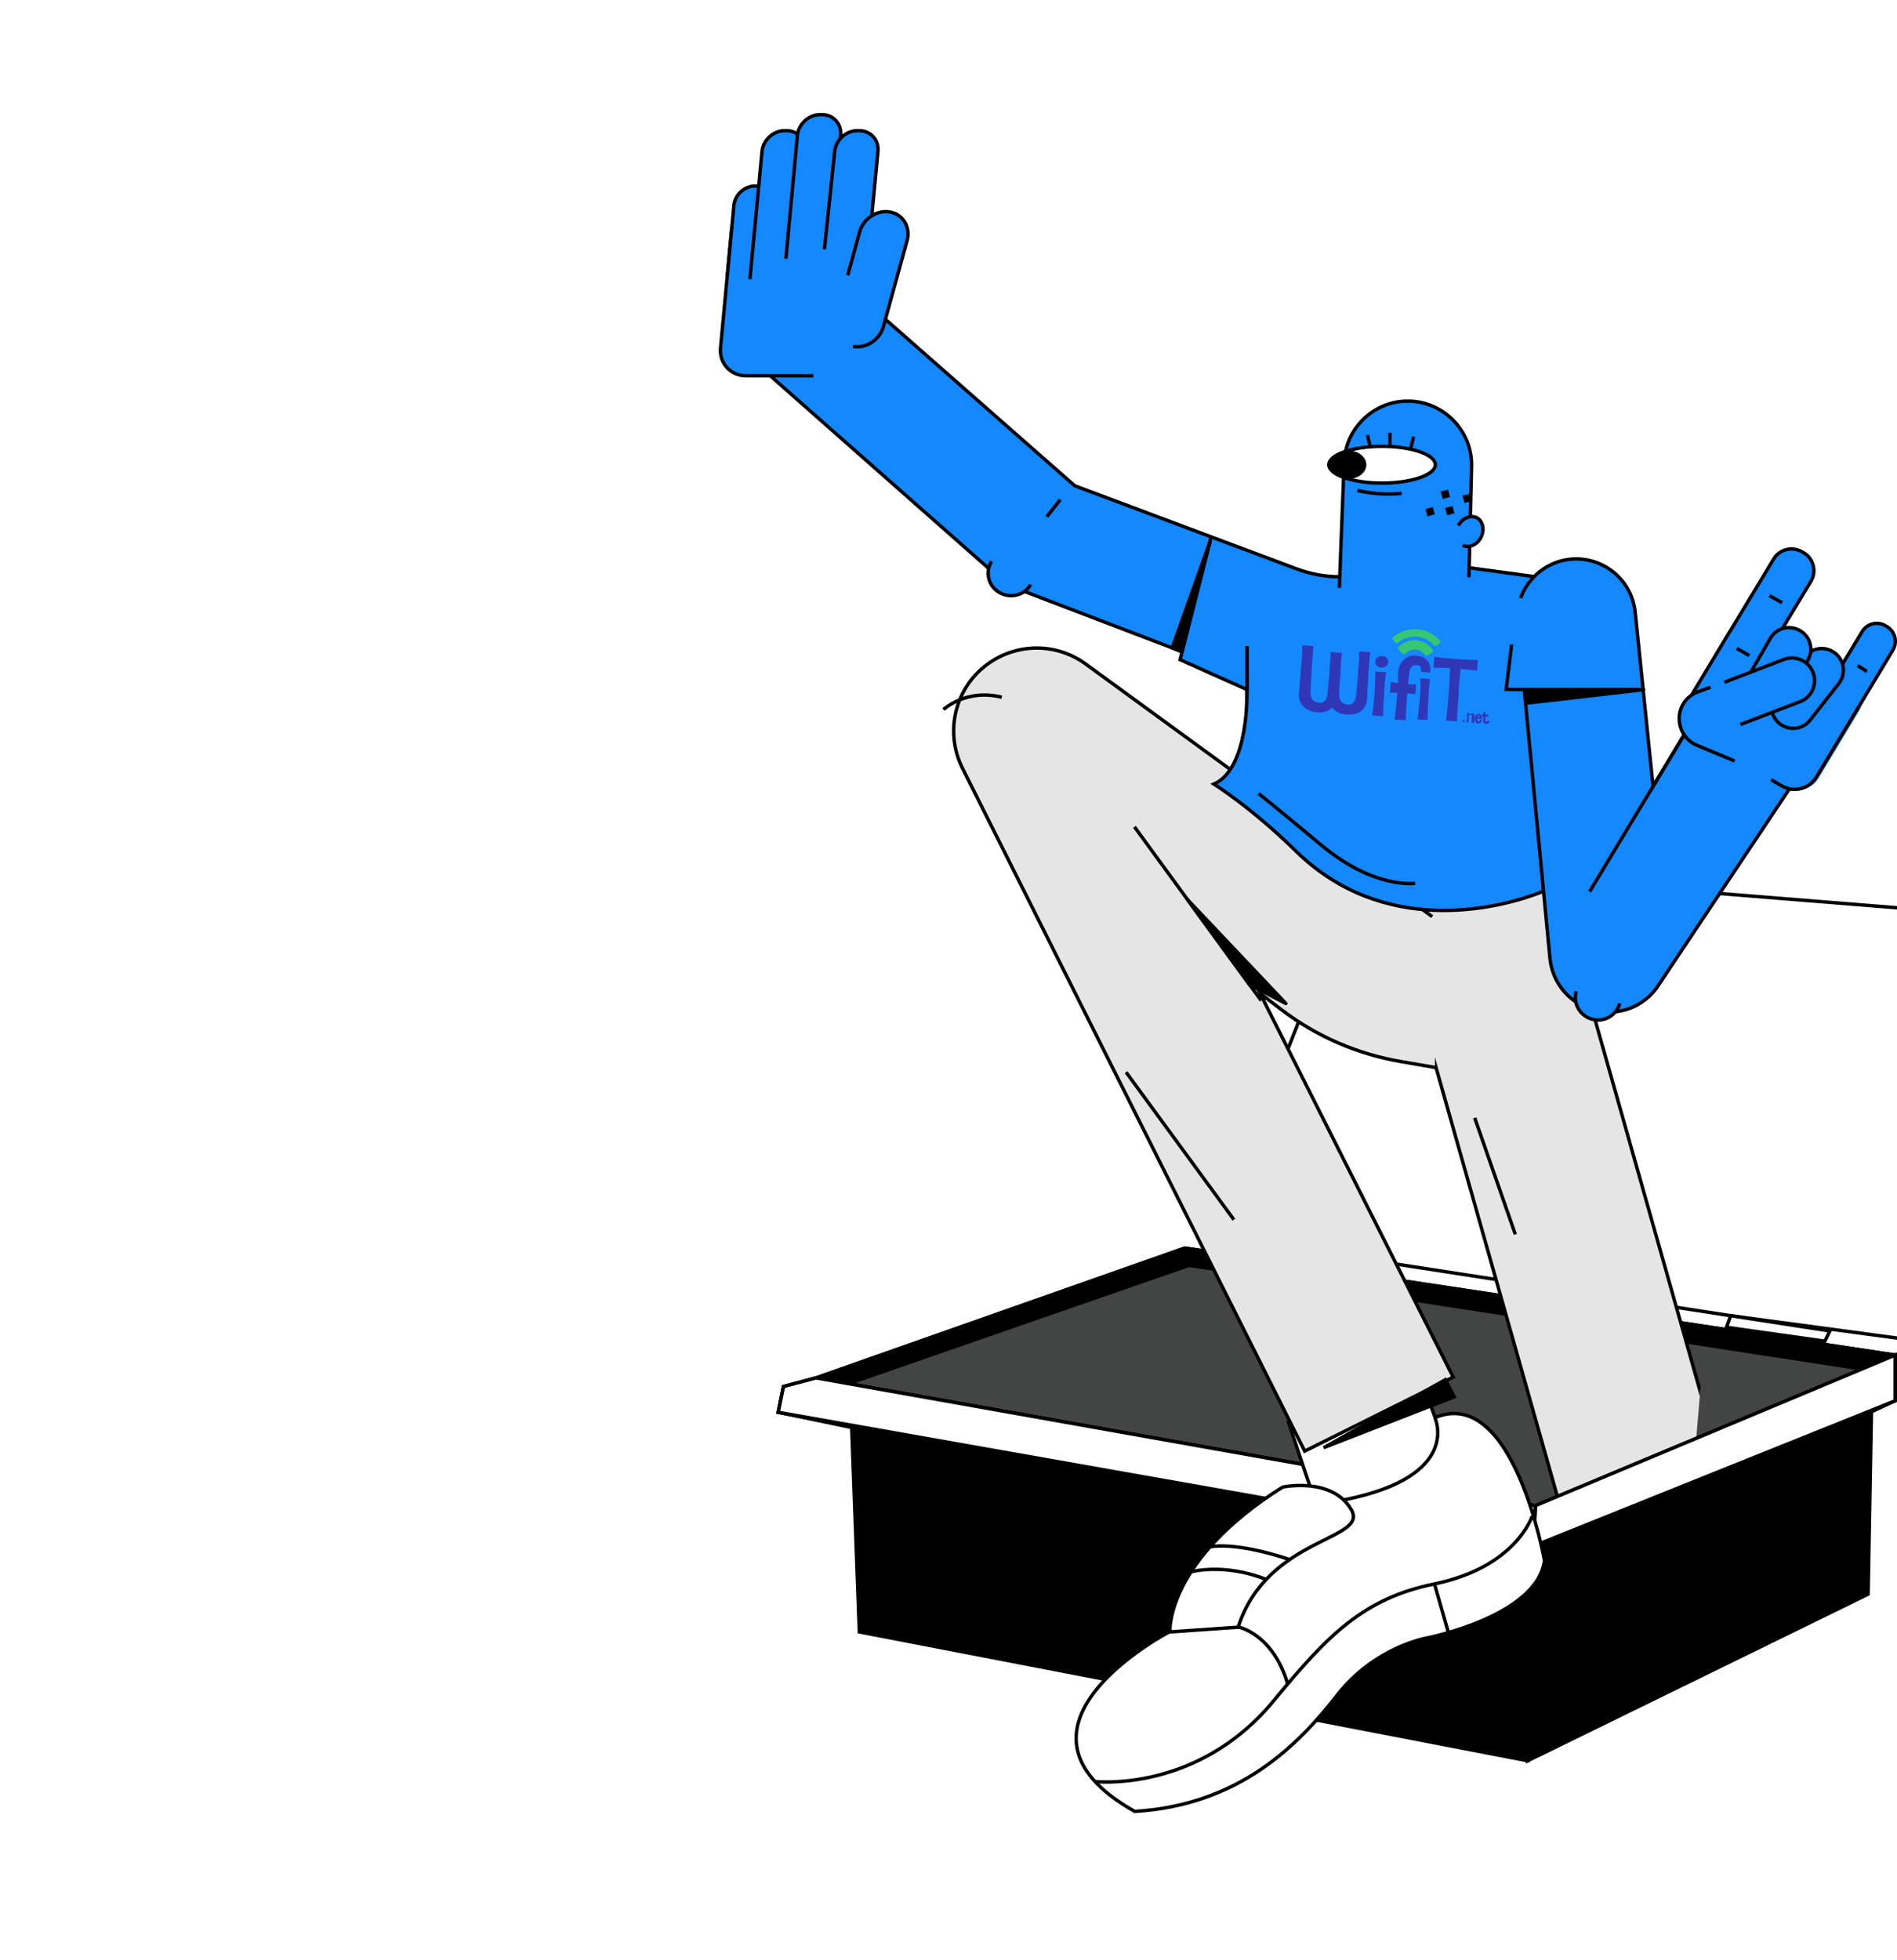 <svg xmlns="http://www.w3.org/2000/svg" xmlns:xlink="http://www.w3.org/1999/xlink" id="a" viewBox="0 0 723.2 747"><defs><style>      .cls-1, .cls-2, .cls-3, .cls-4, .cls-5, .cls-6, .cls-7, .cls-8 {        stroke: #000;        stroke-width: 1.3px;      }      .cls-1, .cls-3, .cls-4, .cls-5, .cls-7, .cls-8 {        stroke-miterlimit: 10;      }      .cls-1, .cls-9 {        fill: #1488ff;      }      .cls-10 {        clip-path: url(#clippath);      }      .cls-11, .cls-2, .cls-5 {        fill: none;      }      .cls-11, .cls-12, .cls-13, .cls-14 {        stroke-width: 0px;      }      .cls-2, .cls-6 {        stroke-linejoin: round;      }      .cls-12 {        fill: #3037b7;      }      .cls-3 {        fill: #fff;      }      .cls-13, .cls-6, .cls-7 {        fill: #000;      }      .cls-4 {        fill: #434444;      }      .cls-14 {        fill: #39c672;      }      .cls-15 {        isolation: isolate;      }      .cls-9 {        stroke: #1488ff;        stroke-miterlimit: 10;        stroke-width: 1.4px;      }      .cls-8 {        fill: #e5e5e5;      }    </style><clipPath id="clippath"><path class="cls-11" d="M643.3,587.7c-1.2,14.3-13.8,26-28.2,26h-178.4c-14.4,0-25-11.6-23.8-26l32.8-386.5h230.4l-32.8,386.5Z"></path></clipPath></defs><path class="cls-1" d="M555.2,215.7l33.9,4.6v119.6h-95.9c-9.9,0-17.9-8-17.9-17.9v-102.1h26.9"></path><polygon class="cls-3" points="732 511.1 786 351 518.8 329.5 462.8 471 659.8 501.4 732 511.1"></polygon><path class="cls-1" d="M475.4,257.8l-89.8-34.3c-2-1-3.8-2.3-5.3-3.9l-91.4-80.6c-8.9-8.8-9-23.1-.3-31.9,8.8-8.9,23.1-9,32-.3l89.1,78.3,84.9,31.8c5.2,1.9,10.7,2.9,16.2,2.9h0"></path><g id="n61SDc"><polygon class="cls-4" points="589.4 574.6 722.5 516.4 451.7 475.6 311.1 525.1 589.4 574.6"></polygon><polygon class="cls-7" points="323.4 527.3 453.3 482.2 709.8 521.7 722.5 516.4 451.7 475.6 311.1 525.1 323.4 527.3"></polygon><g class="cls-10"><path class="cls-8" d="M621.6,668.8l-85-300.4c-4.8-16.9,5.1-34.4,22-39.1h0c16.8-4.7,34.2,5.1,38.9,21.9l85.1,300.7-60.9,17h0Z"></path></g><polygon class="cls-7" points="311.1 525.1 298.7 528.4 296.7 538.2 593.5 593.7 722.5 533.8 722.5 516.4 589.4 574.6 311.1 525.1"></polygon><polygon class="cls-7" points="582.4 671 585.3 573.8 722.5 516.4 722.5 533.8 713.5 536 712.2 607.5 582.4 671"></polygon><polygon class="cls-3" points="585.3 573.8 584.8 589.1 722.5 533.8 722.5 516.4 585.3 573.8"></polygon><polygon class="cls-7" points="327.6 621.9 324.7 544 296.7 538.2 298.7 528.4 311.1 525.1 585.3 573.8 582.4 671 327.6 621.9"></polygon><polygon class="cls-3" points="585.3 573.8 584.8 589.1 296.7 538.2 298.7 528.4 311.1 525.1 585.3 573.8"></polygon></g><g><path class="cls-1" d="M328.2,132.5l4.2-44.8c.6-5.9-3.8-10.7-9.7-10.7h-32c-5.9,0-11.2,4.8-11.8,10.7l-4.2,44.8c-.6,5.9,3.8,10.7,9.7,10.7h25.7"></path><path class="cls-1" d="M277.3,104.9l2.5-26.7c.4-4,4-7.3,8-7.3h0c4,0,7,3.3,6.6,7.3l-1.6,17.2"></path><path class="cls-1" d="M285.9,106.4l4.6-48.7c.4-4.3,4.3-7.9,8.6-7.9h.8c4.3,0,7.5,3.5,7.1,7.9l-3.5,37.4"></path><path class="cls-1" d="M299.6,98.6l4.4-47c.4-4.3,4.3-7.9,8.6-7.9h.8c4.3,0,7.5,3.5,7.1,7.9l-3.6,38.7"></path><path class="cls-1" d="M314.3,95l3.9-37.3c.4-4.3,4.3-7.9,8.6-7.9h.8c4.3,0,7.5,3.5,7.1,7.9l-3.5,36.6"></path><path class="cls-1" d="M323.2,104.9l4.5-16.5c1.4-5.1,6.6-8.5,11.6-7.6h0c5,.9,7.9,5.8,6.5,10.9l-9,32.7c-1.4,5.1-6.6,8.5-11.6,7.6h0"></path></g><line class="cls-5" x1="475.4" y1="246.9" x2="475.4" y2="278.6"></line><polyline class="cls-1" points="461.7 204.6 449.9 251.4 475.4 262.8 475.4 246.2"></polyline><g><path class="cls-3" d="M531.3,497.7l15.8,42.5c29.9-12.4,41.7,54.5,41.7,54.5-2.8,21.3-44.8,29.5-44.8,29.5,0,0-19.9,3.3-34.4,22-14.6,18.7-37.1,41.7-77,44.1-57.2-32.1,13.5-68.6,13.5-68.6,1.5-26.9,55.9-47.5,55.9-47.5l-11-32.8"></path><path class="cls-3" d="M446,621.8s-1.6-27.1,43-55.1c0,0,18.7-4,26.1,8.5,7.1,12-31.8,10.1-43.1,44.9l-26,1.8h0Z"></path><path class="cls-3" d="M454.1,599s12.5-3.5,28.6,2.9"></path><path class="cls-3" d="M461.3,589.5s8.9-2.3,30.3,4.8"></path><path class="cls-3" d="M417.3,678.9s39.1,4.6,68.3-30.8c20.6-25,34.2-39,61.3-44.5,31.1-6.4,37.2-25.8,37.2-25.8"></path><path class="cls-5" d="M547,540.2s10.8,22.4-34.7,31.4"></path><path class="cls-3" d="M472,620s13.2,2.4,18.9,21.7"></path><line class="cls-5" x1="546.9" y1="603.7" x2="552.2" y2="622.2"></line></g><g><path class="cls-8" d="M546,349.3l-132.3-96.4c-11.8-8.5-27.9-7.8-39,1.6-11.1,9.4-14.3,25.2-7.8,38.2l130.5,260.3,56.6-28.2-73.6-146.2,8.3,6.3c13.4,10.2,29.1,16.9,45.7,19.7l12.7,2.2"></path><line class="cls-5" x1="432.5" y1="315.1" x2="480.8" y2="381.3"></line></g><path class="cls-1" d="M475.4,262.8s1,30-12.6,36c0,0,14.4,9,31.3,25.6,33.1,32.4,76.3,22.5,94.4,15.2l-2.2-23.2"></path><path class="cls-1" d="M510.6,224l1.8-46.8c0-12.4,9.3-22.8,21.6-24.2h0c14.7-1.6,27.5,10.2,27,25l-1,42"></path><path class="cls-1" d="M556,200.3c1.5-2.9,4.7-4.2,7-3s3.1,4.6,1.6,7.5-4.7,4.2-7,3"></path><g><ellipse class="cls-3" cx="526.9" cy="177.1" rx="20.3" ry="7"></ellipse><ellipse class="cls-13" cx="514" cy="177.1" rx="6.9" ry="5.4"></ellipse><line class="cls-5" x1="529.9" y1="164.9" x2="529.9" y2="169.9"></line><line class="cls-5" x1="538.9" y1="166.4" x2="537.7" y2="171.3"></line><line class="cls-5" x1="521.3" y1="165.8" x2="522.5" y2="170.6"></line></g><g><rect class="cls-13" x="557.9" y="188.5" width="2.9" height="2.9" transform="translate(-30.3 154.3) rotate(-15.3)"></rect><rect class="cls-13" x="551.3" y="193.2" width="2.9" height="2.9" transform="translate(-31.8 152.7) rotate(-15.3)"></rect><rect class="cls-13" x="549.6" y="186.9" width="2.9" height="2.9" transform="translate(-30.2 152.1) rotate(-15.3)"></rect><rect class="cls-13" x="543.7" y="193.6" width="2.9" height="2.9" transform="translate(-32.1 150.7) rotate(-15.3)"></rect></g><polygon class="cls-6" points="452.7 342.8 490.2 382.4 476.4 375.3 452.7 342.8"></polygon><polygon class="cls-6" points="446.9 246.9 461.4 206.1 450.6 248.4 446.9 246.9"></polygon><path class="cls-2" d="M479.8,302.4s6.6,5.2,23.6,19.4c20.5,17.2,36.1,14.8,36.1,14.8"></path><line class="cls-2" x1="562.2" y1="426" x2="577.7" y2="470.4"></line><line class="cls-5" x1="429.3" y1="408.6" x2="470.4" y2="464.8"></line><path class="cls-5" d="M359.7,270.4s8.5-8.1,22.2-4.7"></path><path class="cls-1" d="M392.9,222.8c-2.4,4.1-7.7,5.4-11.9,3s-5.5-7.7-3-11.9"></path><polygon class="cls-7" points="504.6 551.7 551 525.8 554.4 532.3 504.6 551.7"></polygon><path class="cls-1" d="M579.7,227.9c2.9-7.9,10.1-13.9,19-14.8,12.4-1.2,23.5,7.9,24.7,20.3l6.8,66.3,15-24.9c6.5-10.7,20.3-14.1,31-7.6s14.1,20.4,7.6,31l-51.1,76.6c-4.2,6.9-11.5,10.9-19.3,10.9s-3.3-.2-5-.6c-9.5-2.1-16.5-10.1-17.5-19.8l-10.9-114"></path><line class="cls-5" x1="642" y1="280.1" x2="606" y2="339.8"></line><polyline class="cls-1" points="626.8 262.8 581.2 262.8 574.2 262.7 576.3 245.6"></polyline><polygon class="cls-6" points="626.6 262.8 626.6 262.8 581.7 268 581.2 262.8 626.6 262.8"></polygon><path class="cls-1" d="M617.5,382.4c-1.3,4.6-6,7.3-10.6,6s-7.3-6-6-10.6"></path><rect class="cls-9" x="651.4" y="240.4" width="49.3" height="56.9" rx="9.8" ry="9.8" transform="translate(96.6 708.8) rotate(-58.9)"></rect><path class="cls-1" d="M704.6,257.1c4.6,2.8,6.1,8.8,3.3,13.4l-15.4,25.6c-2.8,4.6-8.8,6.1-13.4,3.3l-3.9-2.3"></path><path class="cls-1" d="M659.9,287.8l-12.8-7.7c-4.6-2.8-6.1-8.8-3.3-13.4l15.4-25.6,1-1.6,16-26.5c2.2-3.7,7.1-4.9,10.8-2.7l.7.4c3.7,2.2,4.9,7.1,2.7,10.8l-16,26.5"></path><path class="cls-1" d="M696.7,262.6l13.2-21.9c1.9-3.1,5.9-4.1,9-2.2l.5.3c3.1,1.9,4.1,5.9,2.2,9l-13.2,21.9"></path><path class="cls-1" d="M677.1,264.2l10.9-13.9c2.8-3.6,8-4.2,11.6-1.4h0c3.6,2.8,4.2,8,1.4,11.6l-10.9,13.9c-2.8,3.6-8,4.2-11.6,1.4h0c-3.6-2.8-4.2-8-1.4-11.6Z"></path><path class="cls-1" d="M666,258.7l8.9-15.4c2.3-4,7.3-5.3,11.3-3h0c4,2.3,5.3,7.3,3,11.3l-8.9,15.4c-2.3,4-7.3,5.3-11.3,3h0c-4-2.3-5.3-7.3-3-11.3h0Z"></path><path class="cls-1" d="M657.4,260l22.7-8.7c4.4-1.7,9.5.6,11.1,5h0c1.7,4.4-.5,9.5-5,11.1l-22.7,8.7"></path><path class="cls-1" d="M652.1,261.9l-4.7,1.7c-4.5,1.6-7.5,6-7.2,10.8h0c.2,4.2,2.8,8,6.7,9.6l14.4,6"></path><line class="cls-5" x1="674.6" y1="227" x2="679.4" y2="229.7"></line><line class="cls-5" x1="662.1" y1="247.1" x2="666.9" y2="249.8"></line><line class="cls-5" x1="708.2" y1="253.6" x2="711.7" y2="255.9"></line><path class="cls-1" d="M517.5,186.9s7.9,2.1,16.9,1.1"></path><line class="cls-5" x1="404.2" y1="190.4" x2="399.1" y2="196.9"></line><image class="cls-15" width="345" height="197" transform="translate(332.7 574.4) scale(.2)"></image><rect class="cls-11" width="722.5" height="747"></rect><polygon class="cls-3" points="695.7 511.1 697.6 507.2 659.8 501.4 658.2 505.8 695.7 511.1"></polygon><g id="WIFI_ICON" data-name="WIFI ICON"><g><path class="cls-14" d="M539.6,239.8c3.7,0,7.4,1.8,9.7,4.8-2.5,2.7-1.9,1.6-4,0-3.4-2.5-7.6-2.7-11.2-.5-1.4.9-1.5,2.1-3.4-.9,2.1-2.2,5.8-3.5,8.9-3.4Z"></path><path class="cls-14" d="M539.5,244c2.6,0,5.6,1.6,6.9,4-.7.8-1.5,1.6-2.5,1.9-.3,0-1.5-1.6-2.9-2.1-3.3-1.1-5.3,1.4-5.6,1.5-.6.2-2.2-1.8-2.5-2.4,1.5-1.8,4.2-3,6.6-3h0Z"></path></g></g><g id="WIFIT_TEXT" data-name="WIFIT TEXT"><g class="cls-15"><g class="cls-15"><path class="cls-12" d="M513.1,272.3c-2.6-.2-4.3-1.3-5.3-2.7-.9,1.1-2.8,2.1-5.4,1.9-5.3-.4-7.6-3.8-7.2-7.4.3-3,.6-6.5.8-9.8l.2-2.2c.2-2.3.3-4.5.3-6.2l4.3.3c-.3,2.2-.5,5.2-.7,8.4s-.4,6.6-.5,9.2c0,2.2.8,3.8,3.2,4s3.1-1.6,3.3-3.5c.3-2.5.5-5.5.8-8.5v-1.4c.3-2.2.3-4.2.4-5.9l4.3.3c-.2,1.6-.4,3.6-.5,5.8v1.4c-.3,3-.5,6-.6,8.5,0,2.2.8,3.8,3.2,4s3.1-1.8,3.3-3.5c.3-2.7.6-6,.8-9s.4-5.7.4-7.8l4.2.3c-.3,2.2-.5,5-.7,8-.2,3.2-.4,6.6-.5,9.5-.1,3.5-2.3,6.7-7.8,6.3h0Z"></path><path class="cls-12" d="M526.6,254.4c-1.4,0-2.4-1.2-2.3-2.4s1.3-2.1,2.7-2,2.4,1.2,2.3,2.4-1.3,2.1-2.7,2ZM523.1,272.6c.3-1.8.7-5.1.9-8.4s.4-6.3.3-8.3l4.2.3c-.4,1.9-.6,4.4-.8,7.1v1.1c-.3,3.2-.4,6.4-.4,8.5l-4.2-.3Z"></path></g></g><path class="cls-12" d="M545.3,256.3l-3.6-.3h0c.2-2.5-.6-2.5-2.1-2.5-1.5,0-2.1,1.2-2.4,3.3-.1,1-.3,2.4-.4,3.9,2.2.2,1.5.2,3.1,0l-.3,3.8c-1.6-.1-.9-.1-3.1-.3l-.2,2.5c-.2,3-.4,5.9-.4,7.8l-4.2-.3c.3-2.4.7-6.4,1-10.2-1,0-1.9,0-2.8,0l.3-4.1c.9.2,1.8.3,2.8.4,0-1.4.1-2.7,0-3.7,0-4.3,3.3-7,6.6-6.8,4.8.3,6,3.4,5.7,6.4h0q0,0,0,0Z"></path><path class="cls-12" d="M540.4,274.1c.3-1.8.6-4.9.9-8.1s.3-5.6.2-7.5l3.7.3c-.3,1.8-.5,3.8-.6,6.3v1.1c-.3,3.1-.4,6.1-.4,8.2l-3.8-.3h0Z"></path><g class="cls-15"><g class="cls-15"><path class="cls-12" d="M563.2,255.6c-2-.3-4.2-.5-6.4-.7-.3,2.7-.5,5.5-.7,8.2v1.8c-.4,3.8-.6,7.3-.6,10l-4.2-.3c.4-2.9.7-6.6,1-10.6s.4-6.4.5-9.4c-2.3-.1-4.5-.2-6.3-.2l.3-4.1c2.8.4,6,.7,9.1.9s5.5.3,7.5.3l-.3,4.1h0Z"></path></g></g><g class="cls-15"><g class="cls-15"><path class="cls-12" d="M557.9,275.1c-.3,0-.5-.2-.5-.4s.2-.4.5-.3.5.2.5.4-.2.4-.5.3Z"></path><path class="cls-12" d="M561,275.5c0-.3,0-.8.1-1.3v-.3c0-.4,0-.7,0-1,0-.3-.3-.5-.5-.5-.3,0-.6.3-.7.6v.6c0,.6-.1,1.1,0,1.7h-.8c0-.6.1-1.2.2-1.8,0-.6,0-1.4,0-1.8h.8c0,.2,0,.6,0,.8,0-.2.3-.5.9-.6,0,0,.1,0,.2,0,.3,0,.5.1.7.2.2.2.3.4.3.7,0,.4,0,.8-.1,1.2v.5c0,.4,0,.8,0,1h-.8c0,0,0,0,0,0Z"></path><path class="cls-12" d="M563.9,273.8c-.3,0-.6,0-.8,0h0c0,.8.2,1.1.6,1.2s.5-.7.5-.7h.8c0,.8-.6,1.4-1.4,1.4s-1.4-.8-1.3-1.9c0-1.1.7-1.8,1.6-1.7s1.2,1.1,1.1,1.9c-.3,0-.8,0-1.2-.1h0ZM563.8,272.7c-.3,0-.5.2-.7.5.2,0,.5,0,.7,0h.4c0-.3-.2-.6-.5-.6h0Z"></path><path class="cls-12" d="M567.8,274.9s0,1-1.3.9-1.1-.8-1-1.7c0-.3,0-.7,0-1.1-.1,0-.3,0-.4,0v-.8c.2,0,.3,0,.4,0,0-.3,0-.6,0-.9h.8c0,.3,0,.6,0,1,.5,0,.7,0,1.1,0v.8c-.5,0-.7,0-1.1-.1,0,.4,0,.6,0,1.1,0,.8.2,1,.3,1,.2,0,.3-.1.4-.4h.7s0,0,0,0Z"></path></g></g></g></svg>